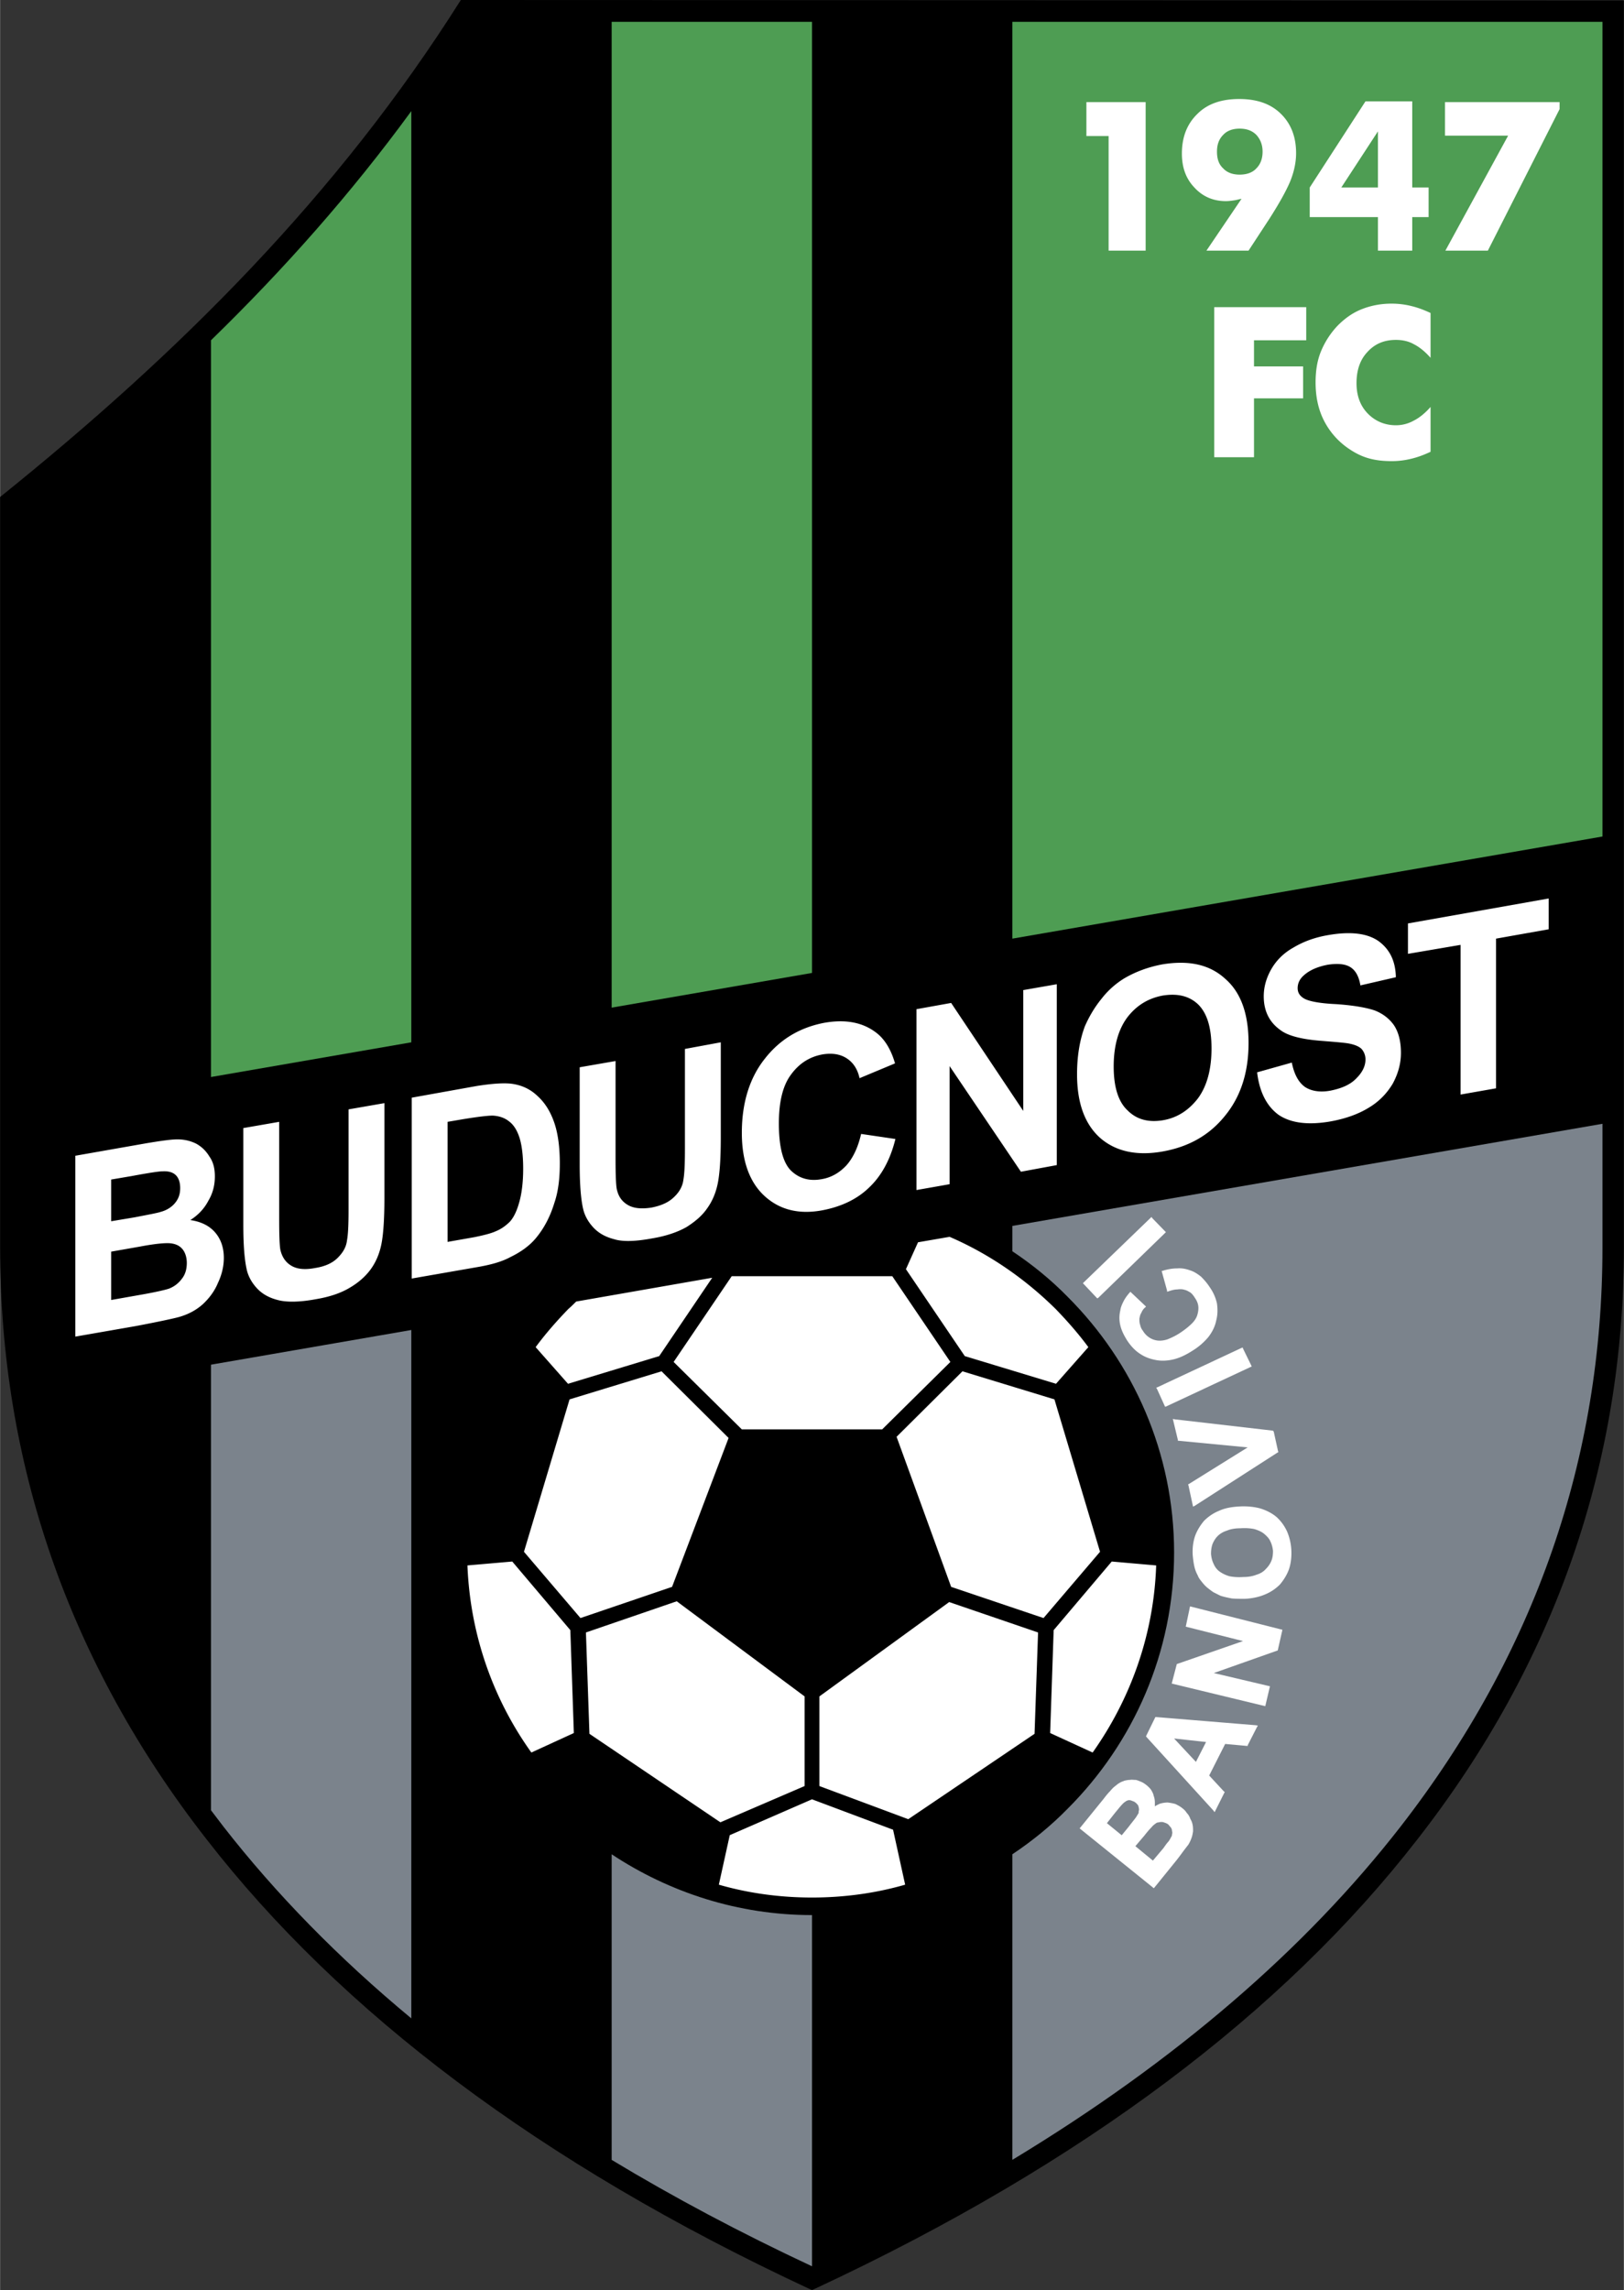 <svg xmlns="http://www.w3.org/2000/svg" width="1773" height="2500" viewBox="0 0 419.934 592.199"><rect x="0" y="0" width="419.934" height="592.199" fill="#333333" stroke="none"/><path d="M209.967 592.199l-1.108-.503c-69.15-32.257-120.86-71.468-155.435-116.022C17.54 429.709 0 378 0 322.661V128.52C46.267 91.324 87.293 50.501 119.146 0l298.065.101h2.722v322.56c0 55.339-17.539 107.048-53.424 153.013-34.575 44.555-86.286 83.766-155.435 116.022l-1.107.503z"/><path d="M106.344 28.728c-15.523 21.269-32.961 40.925-51.811 59.27v190.513l51.811-8.972V28.728zM209.967 5.645h-51.811v254.923l51.811-8.971V5.645zM414.389 216.317V5.645H261.777v237.082l152.612-26.41z" fill="#4e9d53"/><path d="M54.533 352.9v115.215c1.109 1.411 2.116 2.821 3.226 4.234 13.507 17.336 29.736 33.969 48.585 49.593V343.93l-51.811 8.97zM158.156 479.505v79.027c16.026 9.676 33.264 18.85 51.811 27.518v-90.82c-19.051 0-36.893-5.845-51.811-15.725zM261.777 558.532c42.337-25.602 75.803-54.532 100.4-86.182 34.976-45.059 52.212-95.56 52.212-149.688v-32.055l-152.611 26.408v6.553c5.141 3.428 9.979 7.358 14.314 11.794 16.935 16.936 27.52 40.319 27.52 66.124 0 25.905-10.585 49.292-27.52 66.227-4.335 4.435-9.174 8.367-14.314 11.793v79.026h-.001z" fill="#7b838c"/><path d="M148.982 336.571c-.604.604-1.31 1.31-2.015 1.914-3.024 3.125-5.947 6.451-8.467 9.879l8.366 9.475 23.586-7.155 13.709-20.262-35.179 6.149zM188.698 474.566l-2.822 12.802c7.661 2.217 15.825 3.326 24.091 3.326 8.264 0 16.43-1.109 24.09-3.326l-3.124-14.214-20.966-7.862-21.269 9.274zM271.556 448.155l10.987 5.041c9.777-13.81 15.826-30.441 16.431-48.384l-11.491-1.009-15.019 17.741-.908 26.611zM188.396 371.85l-17.337-17.236-23.789 7.258-11.793 39.412 14.614 17.137 23.688-8.066 14.617-38.505zM230.731 330.02h-41.528l-15.02 22.175 17.64 17.438h36.287l17.642-17.438-15.021-22.175zM273.068 357.839l8.365-9.475c-2.519-3.428-5.442-6.754-8.467-9.879-7.862-7.761-17.136-14.212-27.417-18.647l-8.165 1.411-3.126 6.955 15.223 22.479 23.587 7.156zM245.952 410.355l23.891 8.066 14.615-17.137-11.793-39.412-23.789-7.258-17.035 16.935 14.111 38.806zM211.882 438.681v23.184l22.982 8.568 32.658-22.076.909-26.207-22.983-7.863-33.566 24.394zM152.41 448.357l33.869 22.882 21.773-9.374v-23.184l-33.063-24.596-23.486 8.065.907 26.207zM120.859 404.812c.706 17.942 6.653 34.574 16.532 48.384l10.987-5.041-.908-26.61-15.019-17.741-11.592 1.008zM301.493 318.628l-.201.202-17.236 16.732-.303.203-.201-.203-3.328-3.527-.202-.203.202-.2 17.338-16.734.202-.201.202.303 3.326 3.427.201.201zM301.795 334.05v-.301l-1.31-4.738-.101-.303.302-.1c1.312-.404 2.52-.605 3.729-.605 1.11-.102 2.218.1 3.326.505 1.01.302 1.916.906 2.822 1.611.807.807 1.613 1.713 2.318 2.823a11.526 11.526 0 0 1 1.816 4.132c.2 1.512.2 2.923-.203 4.436-.302 1.512-1.009 2.923-2.015 4.233a16.607 16.607 0 0 1-3.932 3.428c-1.715 1.109-3.327 1.914-4.938 2.319-1.613.401-3.227.503-4.739.2-1.613-.302-2.923-.807-4.232-1.713-1.209-.807-2.319-2.017-3.227-3.428-.807-1.311-1.411-2.52-1.713-3.83a8.182 8.182 0 0 1 0-3.83c.1-.807.404-1.512.805-2.318.405-.807.908-1.513 1.613-2.319l.202-.202.202.202 3.629 3.428.201.201-.201.202c-.504.402-.807.906-1.009 1.411-.302.403-.403 1.008-.503 1.512 0 .504 0 1.109.201 1.613.1.504.302 1.008.705 1.513a5.282 5.282 0 0 0 1.612 1.713 4.898 4.898 0 0 0 2.117.806c.808.101 1.714 0 2.622-.301 1.007-.405 2.115-.908 3.325-1.715s2.218-1.613 3.024-2.42c.705-.705 1.21-1.512 1.411-2.317.201-.707.302-1.512.201-2.218-.101-.707-.402-1.412-.907-2.117-.302-.504-.705-1.008-1.108-1.311-.505-.302-1.009-.604-1.512-.705-.604-.202-1.21-.202-1.916-.102-.705 0-1.411.203-2.317.505l-.3.1zM323.669 353.404l-.301.101-21.773 10.181-.303.1-.101-.201-2.014-4.435-.203-.302.301-.101 21.773-10.181.305-.1.098.302 2.118 4.334.1.302zM330.598 375.5l-.202.102-21.469 13.808-.406.202-.098-.403-1.11-5.141-.101-.201.202-.1 15.22-9.475-17.842-1.715h-.201v-.202l-1.21-5.039-.101-.402.506.099 25.3 2.923.202.102.1.201 1.109 5.039.101.202zM327.187 441.207l-24.19-5.846 1.309-5.039 17.136-5.947-14.818-3.73 1.109-5.242 23.889 6.048-1.209 5.344-16.531 5.846 14.515 3.425-1.21 5.141zM279.18 472.773l.2-.203 6.049-7.459c.605-.806 1.108-1.411 1.613-1.914.503-.604.906-1.009 1.31-1.31.403-.304.706-.605 1.11-.807.402-.304.906-.405 1.309-.605.504-.101.907-.201 1.411-.201.506-.102.907 0 1.412 0h.1-.1.1c.506.101.908.302 1.412.503.505.202.906.505 1.312.807.503.403.906.807 1.208 1.21.304.505.604 1.008.706 1.612.203.504.304 1.109.304 1.714v1.008c.401-.302.906-.505 1.31-.705a7.55 7.55 0 0 1 2.015-.303c.706.102 1.411.202 2.017.403.604.303 1.211.604 1.814 1.109.403.302.807.705 1.109 1.208.404.405.705.908.906 1.513.304.504.504 1.009.605 1.613.1.504.1 1.108.1 1.613-.1.604-.201 1.208-.401 1.713a9.004 9.004 0 0 1-.806 1.713c-.305.404-.707.908-1.312 1.715-.605.807-1.311 1.813-2.317 3.023l-5.141 6.35-.203.202-.202-.202-18.749-15.118-.201-.202zm14.414 4.637l4.535 3.73 2.723-3.227c.504-.706.907-1.311 1.312-1.715.301-.402.502-.806.604-1.006.202-.304.303-.505.303-.807.1-.304.1-.604 0-.908 0-.302-.101-.604-.303-.908-.203-.2-.404-.503-.706-.807a3.015 3.015 0 0 0-.806-.401c-.303-.102-.504-.202-.808-.202-.302 0-.503 0-.807.101-.301 0-.604.102-.806.303-.301.2-.706.504-1.108 1.007-.505.505-1.108 1.212-1.815 2.118l-2.318 2.722zm-7.359-5.947l3.83 3.124 1.816-2.217c.604-.807 1.107-1.411 1.409-1.814.402-.503.604-.807.706-1.009.202-.301.401-.604.503-.907h-.102c.102-.403.203-.705.102-1.007 0-.203-.102-.505-.2-.807-.202-.203-.404-.504-.706-.706-.2-.202-.505-.302-.806-.403a1.922 1.922 0 0 0-.808-.201c-.201 0-.505.102-.706.201-.301.201-.604.403-.805.605-.202.201-.506.504-1.008 1.107-.404.505-1.009 1.21-1.716 2.117l-1.509 1.917zM325.282 446.241l-.201.303-2.42 4.737v.202h-.304l-5.542-.505-4.133 8.165 3.829 4.133.202.102-.101.201-2.319 4.636-.201.404-.302-.404-17.339-19.051-.1-.202.1-.201 2.218-4.534.102-.203h.202l25.804 2.117.505.1zm-13.406 4.234l-8.265-.907 5.644 6.048 2.621-5.141zM321.929 413.448c-1.209 0-2.419 0-3.427-.1-1.009-.201-2.017-.403-2.923-.706l-1.814-.906c-.605-.404-1.108-.807-1.613-1.211-.605-.504-1.006-1.007-1.412-1.513-.401-.503-.807-1.006-1.008-1.611a8.647 8.647 0 0 1-.906-2.419c-.202-.908-.304-1.815-.402-2.823-.102-1.814.099-3.428.604-4.939.505-1.411 1.312-2.721 2.318-3.931 1.109-1.109 2.42-2.017 3.931-2.621 1.513-.705 3.328-1.008 5.344-1.108 1.914-.101 3.729.101 5.241.504 1.613.503 3.024 1.209 4.233 2.218 1.109 1.008 2.017 2.218 2.722 3.729a14.17 14.17 0 0 1 1.108 4.737c.102 1.814-.101 3.529-.604 5.041-.505 1.411-1.312 2.721-2.319 3.931a11.678 11.678 0 0 1-3.932 2.621c-1.411.604-3.225 1.008-5.141 1.107zm-.403-5.643c1.31 0 2.419-.203 3.427-.604 1.009-.304 1.815-.807 2.42-1.513.604-.604 1.107-1.311 1.41-2.116.303-.707.403-1.613.403-2.521-.101-.908-.302-1.714-.706-2.521-.301-.705-.907-1.311-1.612-1.915-.605-.503-1.512-.908-2.52-1.209-1.009-.202-2.218-.303-3.629-.202-1.311 0-2.521.202-3.428.604-1.007.304-1.813.807-2.418 1.411-.605.605-1.008 1.311-1.311 2.017-.303.807-.404 1.713-.404 2.621.102 1.007.303 1.813.707 2.62.302.706.806 1.411 1.512 1.916.704.503 1.512.907 2.519 1.208 1.008.204 2.218.304 3.63.204zM377.7 283.046v-38.707l-13.61 2.319v-7.863l36.389-6.451v7.963l-13.609 2.42v38.706l-9.17 1.613zM325.081 277.301l8.971-2.521c.605 3.025 1.713 5.041 3.326 6.25 1.613 1.107 3.932 1.512 6.652 1.008 3.025-.605 5.242-1.613 6.754-3.226 1.513-1.512 2.32-3.125 2.32-4.838a4.084 4.084 0 0 0-1.011-2.721c-.604-.605-1.713-1.109-3.324-1.411-1.11-.202-3.528-.403-7.358-.706-4.941-.404-8.469-1.31-10.383-2.823-2.822-2.016-4.234-4.939-4.234-8.668 0-2.318.604-4.637 1.916-6.956 1.31-2.318 3.225-4.233 5.745-5.644 2.521-1.512 5.443-2.622 8.972-3.226 5.744-1.008 10.078-.504 13.004 1.512 2.922 2.116 4.434 5.141 4.534 9.374l-9.172 2.117c-.404-2.419-1.311-3.932-2.622-4.738-1.31-.806-3.225-1.007-5.846-.604-2.621.504-4.736 1.41-6.25 2.821-1.007.908-1.512 2.017-1.512 3.227 0 1.108.505 1.915 1.412 2.52 1.107.807 4.031 1.412 8.466 1.613 4.536.302 7.862.907 9.98 1.612 2.116.807 3.829 2.117 5.039 3.831 1.209 1.815 1.814 4.233 1.814 7.157 0 2.722-.704 5.343-2.117 7.963-1.511 2.52-3.527 4.637-6.248 6.25-2.622 1.611-5.946 2.822-9.88 3.528-5.846 1.008-10.281.401-13.406-1.714-3.023-2.219-4.937-5.847-5.542-10.987zM236.981 307.742v-46.77l8.971-1.614L264.6 287.28v-31.249l8.669-1.511v46.771l-9.274 1.713-18.445-27.316v30.542l-8.569 1.512zM222.668 293.228l8.87 1.31c-1.31 5.343-3.628 9.577-6.854 12.6-3.127 3.024-7.258 4.939-12.096 5.848-5.948 1.107-10.989-.102-14.919-3.729-3.831-3.529-5.846-8.972-5.846-16.33 0-7.763 2.016-14.212 5.947-19.152 3.931-5.04 9.072-8.063 15.32-9.273 5.646-1.008 10.182-.101 13.709 2.721 2.017 1.613 3.631 4.234 4.638 7.762l-9.173 3.83c-.505-2.318-1.613-4.032-3.326-5.141-1.715-1.108-3.831-1.411-6.251-1.008-3.326.605-6.047 2.319-8.165 5.242-2.116 2.822-3.124 7.056-3.124 12.599 0 5.947 1.007 9.979 3.024 12.098 2.116 2.115 4.839 2.922 8.063 2.316 2.419-.402 4.536-1.611 6.351-3.528 1.716-1.916 3.025-4.638 3.832-8.165zM149.89 275.99l9.274-1.613v25.401c0 3.932.101 6.554.303 7.661.403 1.915 1.311 3.227 2.821 4.133 1.512.907 3.529 1.108 6.149.707 2.621-.506 4.537-1.413 5.846-2.724 1.411-1.31 2.218-2.822 2.42-4.436.302-1.711.402-4.334.402-8.063v-25.804l9.274-1.714v24.595c0 5.645-.302 9.576-.806 11.995-.504 2.42-1.412 4.537-2.722 6.351-1.311 1.916-3.125 3.428-5.343 4.839-2.317 1.31-5.242 2.318-8.87 2.923-4.334.807-7.66.908-9.878.202-2.319-.605-4.031-1.613-5.343-3.023-1.31-1.411-2.218-3.024-2.621-4.739-.604-2.52-.907-6.45-.907-11.691v-25h.001zM62.9 291.715l9.273-1.613v25.302c0 4.031.1 6.652.303 7.761.403 1.814 1.309 3.226 2.821 4.134 1.512.906 3.529 1.108 6.15.604 2.619-.403 4.534-1.311 5.845-2.62 1.411-1.411 2.218-2.822 2.419-4.537.301-1.611.403-4.232.403-7.962v-25.906l9.273-1.613v24.596c0 5.544-.302 9.575-.807 11.995-.503 2.419-1.411 4.535-2.721 6.35-1.311 1.815-3.125 3.428-5.343 4.738-2.319 1.411-5.242 2.419-8.871 3.024-4.334.806-7.66.806-9.878.201-2.319-.605-4.031-1.613-5.343-3.024-1.31-1.411-2.218-3.024-2.621-4.737-.604-2.621-.906-6.452-.906-11.692v-25.001h.003zM278.511 277.805c0-4.738.705-8.871 2.017-12.399 1.107-2.521 2.52-4.939 4.334-7.157a21.926 21.926 0 0 1 5.847-5.242c2.923-1.713 6.149-2.923 9.879-3.629 6.752-1.108 12.096 0 16.127 3.629 4.133 3.528 6.15 9.073 6.15 16.732 0 7.561-2.018 13.811-6.049 18.749-4.033 5.04-9.375 8.064-16.129 9.273-6.753 1.209-12.196 0-16.229-3.527-3.931-3.526-5.947-8.971-5.947-16.429zm9.476-2.016c0 5.343 1.209 9.172 3.629 11.39 2.317 2.318 5.341 3.124 9.07 2.52 3.631-.604 6.652-2.52 9.072-5.643 2.317-3.125 3.527-7.46 3.527-12.903 0-5.342-1.108-9.072-3.427-11.391-2.319-2.218-5.342-2.923-9.173-2.318-3.829.706-6.854 2.621-9.173 5.645-2.316 3.124-3.525 7.357-3.525 12.7zM106.445 283.853l16.834-3.024c3.83-.604 6.752-.806 8.769-.604 2.621.302 4.94 1.31 6.856 3.125 1.914 1.713 3.326 3.931 4.333 6.752 1.007 2.823 1.512 6.452 1.512 10.786 0 3.83-.403 7.257-1.411 10.18-1.108 3.63-2.722 6.653-4.838 9.174-1.613 1.914-3.831 3.527-6.553 4.839-2.015 1.108-4.737 1.915-8.165 2.52l-17.337 3.024v-46.772zm9.274 6.249v31.048l6.855-1.212c2.52-.503 4.436-1.006 5.544-1.511 1.512-.605 2.721-1.512 3.729-2.52 1.007-1.11 1.814-2.823 2.418-5.041.605-2.116 1.008-5.039 1.008-8.669 0-3.628-.403-6.349-1.008-8.165-.604-1.812-1.512-3.224-2.621-4.03-1.108-.907-2.52-1.412-4.232-1.513-1.311 0-3.831.301-7.561.907l-4.132.706zM19.455 298.872l18.345-3.227c3.63-.604 6.351-1.008 8.065-1.008 1.814 0 3.427.404 4.838 1.109 1.31.705 2.52 1.814 3.426 3.326 1.009 1.411 1.411 3.124 1.411 5.141 0 2.218-.503 4.335-1.713 6.351-1.109 2.116-2.722 3.729-4.636 4.938 2.721.404 4.838 1.412 6.35 3.125 1.512 1.715 2.318 3.933 2.318 6.653 0 2.116-.503 4.334-1.512 6.451-.907 2.218-2.318 4.032-3.931 5.544-1.713 1.513-3.729 2.621-6.249 3.326-1.513.403-5.243 1.21-11.088 2.317l-15.625 2.724v-46.77h.001zm9.274 24.796v12.5l8.567-1.513c3.327-.605 5.443-1.108 6.351-1.41a7.379 7.379 0 0 0 3.327-2.521c.907-1.109 1.31-2.521 1.31-4.134 0-1.411-.403-2.62-1.008-3.427-.705-.907-1.613-1.41-2.922-1.613-1.21-.2-3.933 0-8.166.807l-7.459 1.311zm0-18.647v10.786l6.047-1.01c3.629-.705 5.847-1.107 6.753-1.41 1.512-.402 2.824-1.209 3.73-2.319.908-1.107 1.312-2.317 1.312-3.829 0-1.513-.403-2.621-1.109-3.327-.807-.807-2.017-1.108-3.528-1.008-.906 0-3.528.404-7.863 1.211l-5.342.906zM369.936 80.942v11.592c-1.409-1.613-2.923-2.822-4.334-3.528-1.41-.807-3.023-1.109-4.637-1.109-3.024 0-5.442 1.008-7.358 3.125-1.914 2.016-2.822 4.737-2.822 8.064 0 3.125.908 5.746 2.822 7.761 1.916 2.016 4.435 3.125 7.358 3.125a9.365 9.365 0 0 0 4.637-1.209c1.411-.706 2.925-1.916 4.334-3.528v11.592c-1.713.806-3.324 1.411-5.038 1.814a20.92 20.92 0 0 1-5.04.604c-2.118 0-4.032-.201-5.847-.706-1.814-.503-3.429-1.31-4.94-2.318a19.362 19.362 0 0 1-6.653-7.359c-1.512-2.922-2.218-6.249-2.218-9.979 0-2.923.405-5.645 1.413-8.064a21.572 21.572 0 0 1 4.334-6.652c1.915-1.916 3.931-3.327 6.25-4.234 2.317-.907 4.838-1.412 7.661-1.412 1.714 0 3.426.202 5.04.605 1.713.405 3.325 1.01 5.038 1.816zM313.993 118.238V79.43h23.788v8.568h-13.507v6.754h12.702v8.266h-12.702v15.22h-10.281zM373.767 64.814l16.228-29.735h-16.328V26.41h29.634v1.814l-18.547 36.59h-10.987zM286.676 64.814V35.179h-5.746V26.41h15.321v38.404h-9.575zM356.328 64.814v-8.669h-17.641v-7.661l14.417-22.278h12.094v22.278h4.234v7.661h-4.234v8.669h-8.87zm0-16.329V33.97l-9.476 14.515h9.476zM321.048 51.408c-.604.101-1.207.303-1.914.403-.705.102-1.412.202-2.117.202-3.327 0-6.048-1.209-8.165-3.528-2.218-2.319-3.226-5.241-3.226-8.77 0-4.234 1.31-7.661 4.032-10.282 2.621-2.621 6.249-3.83 10.785-3.83 4.538 0 8.064 1.209 10.685 3.729 2.723 2.621 4.032 6.048 4.032 10.281 0 2.319-.503 4.738-1.512 7.258-1.108 2.621-2.924 5.847-5.442 9.777l-5.342 8.165h-10.888l9.072-13.405zm-.503-6.25c1.812 0 3.325-.504 4.334-1.612 1.009-1.009 1.614-2.42 1.614-4.335 0-1.814-.605-3.226-1.614-4.334-1.108-1.109-2.521-1.613-4.334-1.613-1.714 0-3.227.504-4.234 1.613-1.108 1.108-1.611 2.52-1.611 4.334 0 1.915.503 3.326 1.611 4.335 1.007 1.108 2.52 1.612 4.234 1.612z" fill="#fff"/></svg>
